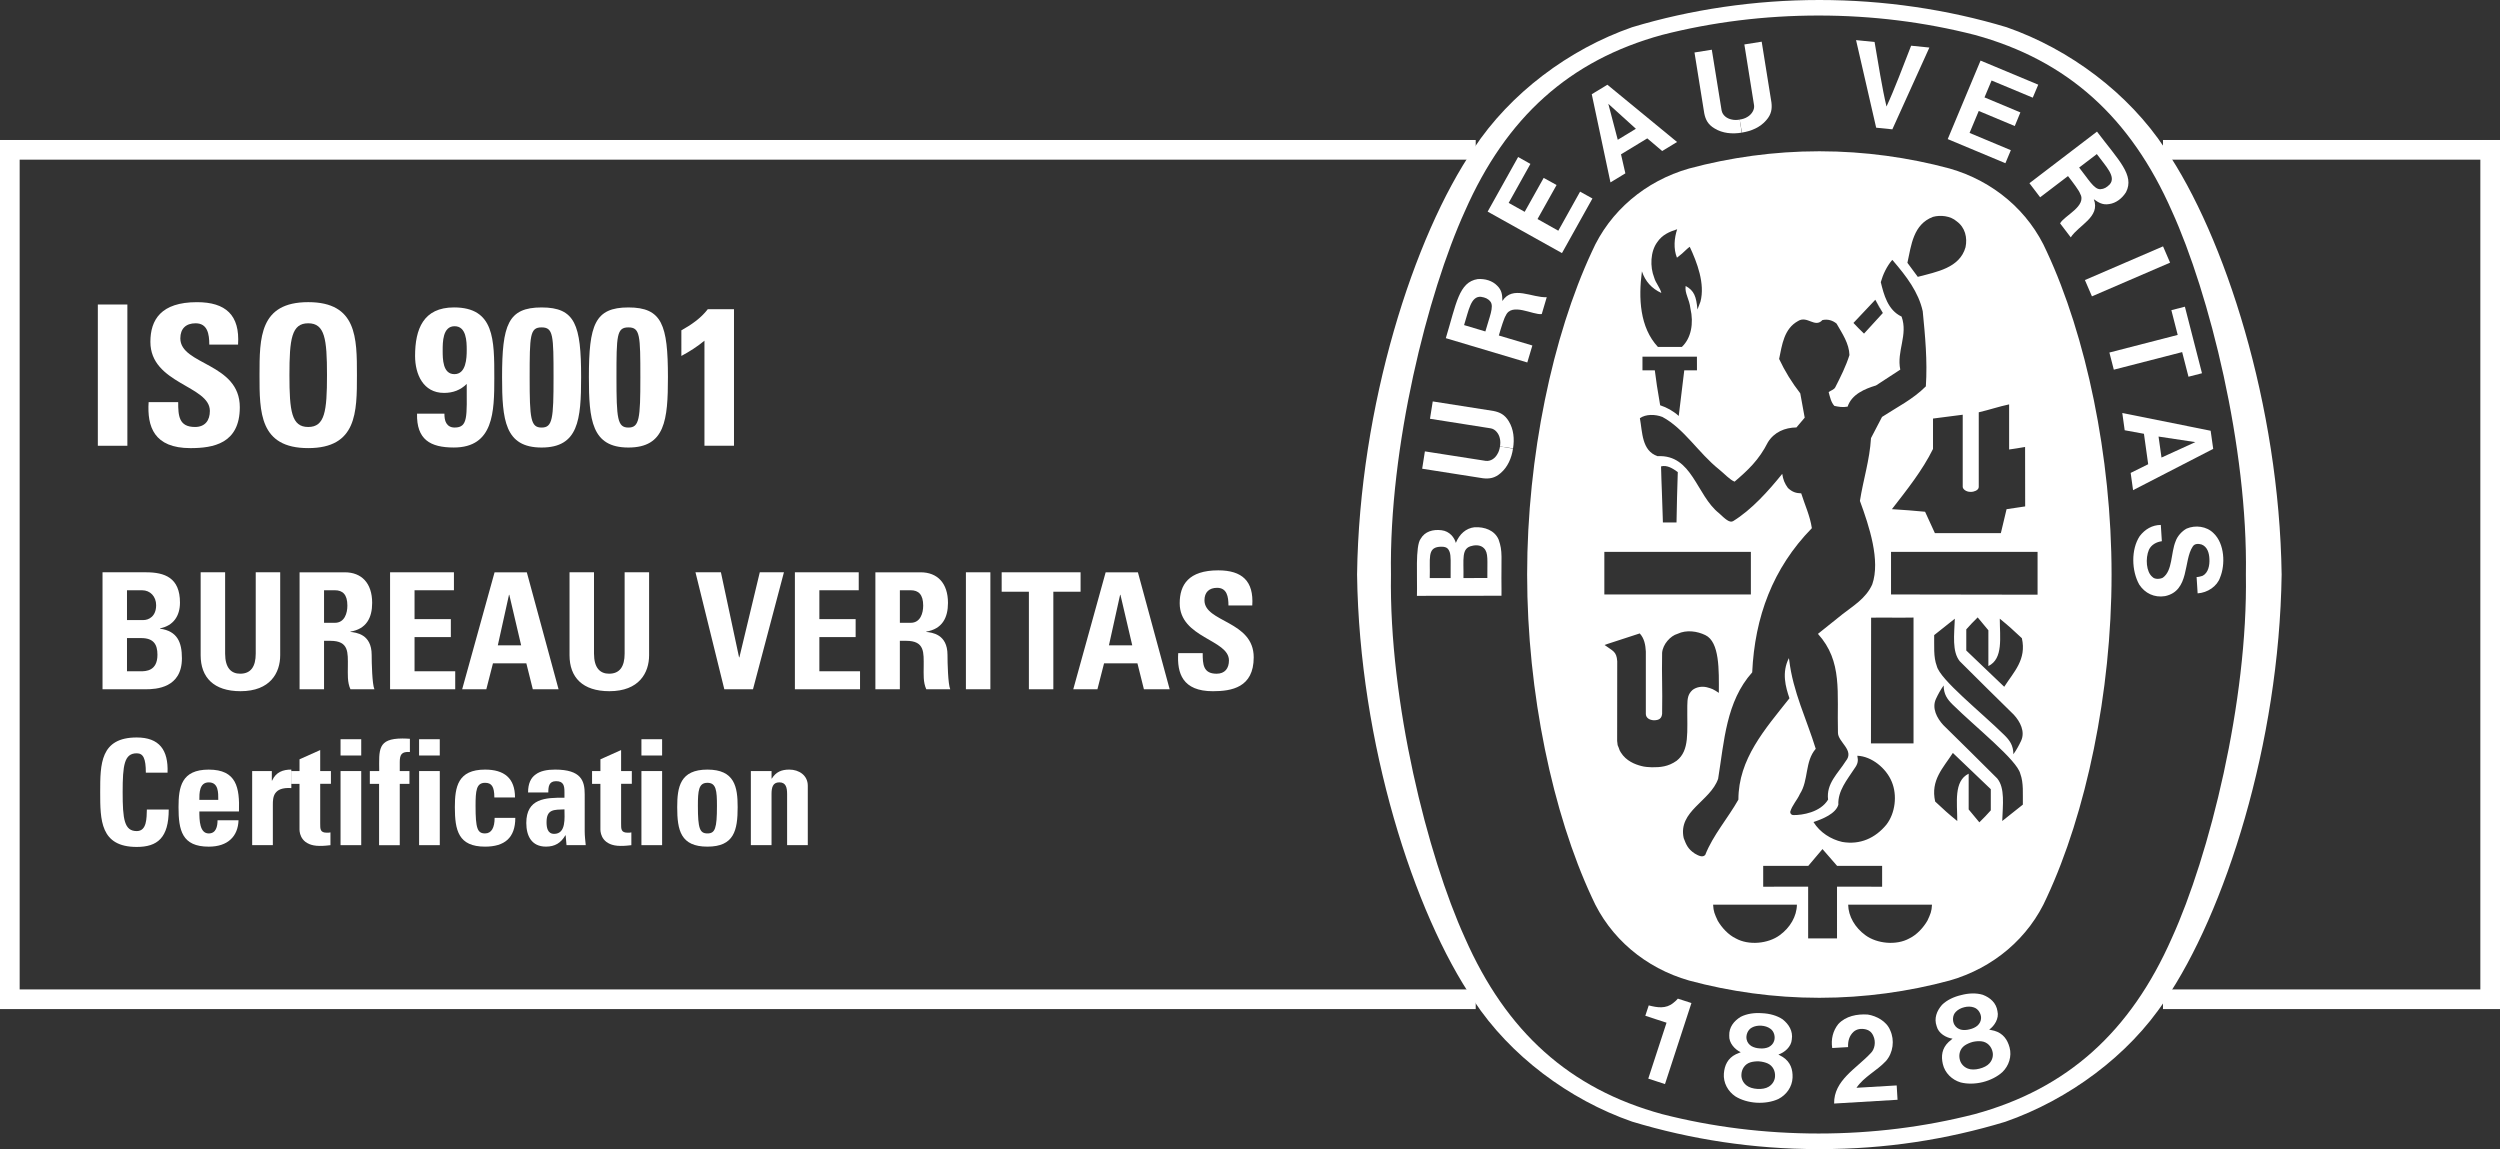 <?xml version="1.0" encoding="utf-8"?>
<!-- Generator: Adobe Illustrator 16.0.0, SVG Export Plug-In . SVG Version: 6.00 Build 0)  -->
<!DOCTYPE svg PUBLIC "-//W3C//DTD SVG 1.1//EN" "http://www.w3.org/Graphics/SVG/1.1/DTD/svg11.dtd">
<svg version="1.1" id="Ebene_1" xmlns="http://www.w3.org/2000/svg" xmlns:xlink="http://www.w3.org/1999/xlink" x="0px" y="0px"
	 width="126.187px" height="58px" viewBox="0 0 126.187 58" enable-background="new 0 0 126.187 58" xml:space="preserve">
<rect x="0" y="0" width="126.187" height="58" fill="#333333" stroke="none"/>
<g>
	<polygon fill="#FFFFFF" points="74.486,50.933 0,50.933 0,7.066 74.486,7.066 74.486,8.059 0.992,8.059 0.992,49.941 
		74.486,49.941 	"/>
	<polygon fill="#FFFFFF" points="126.187,50.933 109.176,50.933 109.176,49.941 125.195,49.941 125.195,8.059 109.176,8.059 
		109.176,7.066 126.187,7.066 	"/>
	<g>
		<path fill="#FFFFFF" d="M109.276,50.503c3.023-4.424,5.769-12.976,5.889-21.492v-0.023c-0.12-8.517-2.865-17.068-5.889-21.493
			c-1.832-2.777-4.797-5.008-7.993-6.121C98.31,0.478,95.095,0,91.831,0c-3.264,0-6.479,0.478-9.451,1.374
			c-3.197,1.113-6.16,3.344-7.993,6.121c-3.024,4.424-5.77,12.976-5.889,21.493v0.023c0.119,8.517,2.864,17.068,5.889,21.492
			c1.833,2.777,4.796,4.998,7.993,6.111C85.351,57.512,88.497,58,91.762,58h0.068H91.9c3.264,0,6.342-0.478,9.313-1.377
			C104.411,55.51,107.444,53.281,109.276,50.503 M109.626,47.342c-2.084,4.732-5.271,7.614-9.951,8.893
			c-2.521,0.646-5.165,0.979-7.883,0.979s-5.378-0.332-7.898-0.979c-4.681-1.278-7.867-4.16-9.952-8.893
			c-1.886-4.145-3.838-11.93-3.733-18.343c-0.104-6.414,1.848-14.198,3.733-18.343c2.085-4.732,5.271-7.614,9.952-8.894
			c2.521-0.646,5.181-0.978,7.898-0.978s5.361,0.333,7.883,0.978c4.681,1.28,7.867,4.162,9.951,8.894
			c1.887,4.145,3.839,11.929,3.735,18.343C113.465,35.413,111.513,43.198,109.626,47.342z"/>
		<path fill="#FFFFFF" d="M95.037,15.798c-0.312-0.527-0.057-0.056-0.381-0.668"/>
		<path fill="#FFFFFF" d="M103.316,12.711c-0.906-2.063-2.712-3.577-4.909-4.205c-2.063-0.557-4.301-0.87-6.539-0.87h-0.073
			c-2.239,0-4.477,0.313-6.54,0.87c-2.196,0.627-4.002,2.142-4.909,4.205c-1.969,4.228-3.264,10.31-3.264,16.288
			c0,5.979,1.295,12.062,3.264,16.289c0.907,2.063,2.713,3.576,4.909,4.204c2.063,0.558,4.301,0.871,6.54,0.871h0.073
			c2.238,0,4.477-0.313,6.539-0.871c2.197-0.628,4.003-2.141,4.909-4.204c1.969-4.228,3.265-10.31,3.265-16.289
			C106.581,23.021,105.285,16.938,103.316,12.711z M99.519,24.826c0.062,0.003,0.351-0.059,0.358-0.241v-3.774
			c0.521-0.121,1.04-0.297,1.533-0.4v2.277c0.295-0.034,0.444-0.073,0.806-0.127l0.004,3l-0.939,0.14l-0.288,1.208h-3.33
			l-0.495-1.079c-0.806-0.075-0.864-0.075-1.674-0.13c0.764-0.985,1.543-1.961,2.074-3.039v-1.535l1.5-0.193v3.637
			c0,0.128,0.187,0.256,0.372,0.256H99.519z M97.565,10.947c0.373-0.104,0.882-0.055,1.198,0.224
			c0.428,0.307,0.549,0.827,0.446,1.31c-0.295,1.046-1.462,1.242-2.409,1.493l-0.524-0.709
			C96.472,12.364,96.572,11.325,97.565,10.947z M94.656,15.13l0.381,0.668l-0.951,1.041c-0.254-0.244-0.277-0.271-0.534-0.539
			C94.04,15.788,94.088,15.732,94.656,15.13z M82.874,13.707l0.004-0.005c0.168,0.499,0.482,0.854,0.978,1.086
			c-0.056-0.261-0.289-0.502-0.363-0.782c-0.214-0.539-0.195-1.31,0.158-1.785c0.252-0.372,0.609-0.524,1.004-0.65
			c-0.148,0.446-0.194,0.983-0.011,1.436c0.256-0.201,0.271-0.214,0.47-0.405c0.076-0.073,0.111-0.098,0.176-0.145
			c0.365,0.78,0.782,1.86,0.54,2.771l-0.152,0.395c-0.057-0.646-0.161-0.953-0.595-1.189c-0.055,0.376,0.184,0.644,0.241,1.134
			c0.175,0.758,0.035,1.503-0.432,1.943h-1.209C82.765,16.526,82.697,15.045,82.874,13.707z M85.654,18.692h-0.641l-0.279,2.303
			c-0.279-0.251-0.596-0.427-0.938-0.539c-0.165-0.978-0.177-1.051-0.27-1.765h-0.623v-0.688c1.076-0.003,1.672,0.001,2.749,0.001
			L85.654,18.692z M80.979,27.856l7.396-0.002v2.15l-7.396,0.002V27.856z M83.841,23.541c0.306-0.083,0.604,0.111,0.845,0.288
			c-0.039,1.248-0.039,1.236-0.064,2.541h-0.688l-0.006-0.208C83.905,25.168,83.863,24.519,83.841,23.541z M84.626,38.401
			c-0.43,0.302-0.829,0.33-1.25,0.327c-0.141-0.001-0.386-0.021-0.525-0.063c-0.318-0.08-0.771-0.253-1.039-0.684l-0.059-0.104
			l-0.046-0.129L81.65,37.61l-0.025-0.213l0.004-4.021c-0.034-0.506-0.227-0.516-0.638-0.82l0.148-0.054l1.626-0.53
			c0.232,0.252,0.289,0.576,0.308,0.911v3.143c-0.002,0.202,0.171,0.317,0.403,0.33c0.279,0,0.396-0.104,0.419-0.326
			c0.023-1.406-0.023-1.801,0-3.081c0.035-0.428,0.418-0.857,0.781-0.958c0.45-0.214,0.996-0.132,1.403,0.067
			c0.72,0.347,0.686,1.764,0.679,2.914c-0.284-0.186-0.331-0.209-0.614-0.285c-0.25-0.056-0.521-0.01-0.715,0.139
			c-0.233,0.214-0.258,0.426-0.263,0.8C85.15,36.959,85.296,37.876,84.626,38.401z M85.542,43.082
			c-0.354-0.234-0.436-0.461-0.558-0.78c-0.297-1.366,1.349-1.859,1.738-2.993c0.308-1.896,0.399-3.894,1.72-5.372
			c0.13-2.789,1.032-5.253,3.011-7.278c-0.093-0.624-0.353-1.171-0.537-1.757c-0.261-0.011-0.437-0.057-0.67-0.27
			c-0.173-0.24-0.242-0.42-0.288-0.715c-0.688,0.854-1.544,1.813-2.483,2.389c-0.173,0.096-0.393-0.107-0.705-0.4
			c-1.152-0.911-1.348-2.975-3.104-2.881c-0.8-0.27-0.763-1.209-0.893-1.916c0.298-0.213,0.776-0.203,1.135-0.064
			c1.097,0.586,1.826,1.822,2.862,2.649c0.277,0.222,0.527,0.512,0.782,0.618c0.68-0.584,1.227-1.087,1.685-1.993
			c0.32-0.511,0.851-0.735,1.438-0.744l0.417-0.493l-0.224-1.228c-0.426-0.548-0.78-1.123-1.067-1.737
			c0.148-0.707,0.242-1.524,0.958-1.915c0.465-0.288,0.847,0.371,1.227-0.047c0.278-0.059,0.518,0.019,0.713,0.177
			c0.288,0.502,0.634,1.003,0.652,1.589c-0.179,0.567-0.446,1.097-0.716,1.628c-0.062,0.121-0.225,0.158-0.334,0.241
			c0.064,0.241,0.119,0.511,0.287,0.697c0.213,0.046,0.412,0.083,0.67,0.038c0.204-0.624,0.873-0.901,1.432-1.069l1.226-0.799
			c-0.194-0.93,0.4-1.748,0.066-2.678c-0.698-0.324-0.899-1.119-1.05-1.737c0.109-0.391,0.301-0.799,0.58-1.125l0.042,0.046
			c0.669,0.78,1.282,1.58,1.495,2.546c0.121,1.236,0.243,2.5,0.158,3.792c-0.659,0.66-1.458,1.051-2.212,1.543l-0.557,1.069
			c-0.065,1.106-0.392,2.101-0.559,3.17c0.475,1.292,1.039,3.012,0.623,4.211c-0.315,0.714-0.989,1.103-1.488,1.496l-1.254,1.004
			c1.258,1.39,0.955,2.965,1.01,4.978c-0.012,0.485,0.858,0.893,0.393,1.446c-0.387,0.619-0.993,1.124-0.891,1.942
			c-0.386,0.647-1.31,0.786-1.744,0.781c-0.093,0.005-0.169-0.065-0.169-0.159c0.093-0.335,0.352-0.595,0.492-0.91
			c0.445-0.688,0.24-1.636,0.798-2.277c-0.46-1.495-1.152-2.882-1.339-4.48l-0.016-0.097c-0.371,0.73-0.168,1.45,0.028,2.027
			c-1.236,1.562-2.577,3.061-2.577,5.115c-0.529,0.938-1.282,1.794-1.673,2.789C85.937,43.313,85.693,43.167,85.542,43.082z
			 M93.599,38.798c0.179-0.244,0.203-0.389,0.149-0.652c0.726,0.028,1.46,0.633,1.737,1.311c0.289,0.688,0.177,1.59-0.269,2.166
			c-0.558,0.679-1.33,1.032-2.232,0.873c-0.566-0.129-1.123-0.474-1.449-1.004c0.467-0.154,1.122-0.422,1.255-0.873
			C92.757,39.919,93.237,39.356,93.599,38.798z M94.436,37.522l0.008-6.345c0.905-0.014,1.198,0.011,2.141-0.006v6.351H94.436z
			 M89.825,47.208c-0.586,0.428-1.562,0.521-2.212,0.158c-0.372-0.177-0.706-0.54-0.911-0.893c-0.157-0.341-0.216-0.462-0.233-0.811
			c1.552,0,2.591,0,4.23,0.001C90.69,46.25,90.356,46.826,89.825,47.208z M92.724,47.366h-1.458v-2.613l-2.269,0.004v-1.053
			l2.277-0.001l0.716-0.846c0.35,0.406,0.374,0.436,0.736,0.846h2.274v1.054l-2.277-0.004V47.366z M97.284,46.473
			c-0.205,0.353-0.539,0.716-0.91,0.893c-0.65,0.363-1.628,0.27-2.213-0.158c-0.529-0.382-0.865-0.957-0.875-1.544
			c1.641-0.001,2.68-0.001,4.231-0.001C97.5,46.011,97.442,46.132,97.284,46.473z M100.484,40.903
			c-0.228,0.251-0.31,0.344-0.577,0.604l-0.539-0.65v-1.805c-0.763,0.372-0.575,1.452-0.575,2.39
			c-0.453-0.368-0.683-0.577-1.116-0.984c-0.243-1.08,0.406-1.696,0.893-2.454l1.915,1.831V40.903z M97.627,32.057
			c0.344-0.271,0.628-0.505,1.042-0.828c-0.03,0.823-0.146,1.658,0.25,2.147c0.969,0.967,1.851,1.841,2.724,2.695
			c0.326,0.354,0.586,0.855,0.372,1.32c-0.103,0.223-0.241,0.474-0.39,0.678c0-0.453-0.198-0.712-0.456-0.967
			c-1.188-1.169-3.244-2.796-3.41-3.485C97.582,33.153,97.637,32.595,97.627,32.057z M102.103,40.613
			c-0.343,0.269-0.627,0.504-1.041,0.827c0.029-0.823,0.146-1.659-0.251-2.147c-0.97-0.967-1.85-1.84-2.724-2.696
			c-0.324-0.352-0.586-0.854-0.371-1.318c0.102-0.224,0.24-0.475,0.39-0.68c0,0.453,0.196,0.712,0.456,0.967
			c1.188,1.168,3.243,2.796,3.411,3.485C102.149,39.516,102.094,40.073,102.103,40.613z M101.163,34.665l-1.915-1.83v-1.068
			c0.228-0.251,0.309-0.344,0.575-0.604l0.54,0.65v1.806c0.763-0.371,0.576-1.452,0.576-2.391c0.453,0.369,0.682,0.578,1.115,0.985
			C102.298,33.292,101.648,33.909,101.163,34.665z M102.846,30.017l-7.397-0.012v-2.149l7.397-0.002V30.017z"/>
		<path fill="#FFFFFF" d="M92.577,55.701c-0.021-1.174,1.128-1.767,1.85-2.546c0.196-0.188,0.271-0.56,0.129-0.868
			C94.47,52.092,94.341,52,94.187,51.96c-0.254-0.06-0.47-0.021-0.629,0.12c-0.226,0.209-0.287,0.479-0.277,0.772l-0.8,0.047
			c-0.07-0.444,0.037-0.876,0.309-1.213c0.375-0.4,0.939-0.513,1.487-0.477c0.438,0.07,0.948,0.338,1.13,0.795
			c0.231,0.497,0.153,1.133-0.215,1.552c-0.474,0.506-1.095,0.779-1.487,1.35l2.03-0.119c0.015,0.252,0.029,0.493,0.043,0.724
			L92.577,55.701z"/>
		<path fill="#FFFFFF" d="M85.375,50.628l-0.013,0.039l-1.322,4.052l-0.844-0.276l0.907-2.775l0.015-0.048
			c-0.336-0.116-0.742-0.232-1.071-0.35l0.173-0.523c0.427,0.111,0.867,0.184,1.239-0.124c0.135-0.106,0.158-0.136,0.23-0.217
			L85.375,50.628z"/>
		<path fill="#FFFFFF" d="M101.434,52.874c-0.105-0.397-0.327-0.72-0.772-0.847l-0.258-0.057c0.264-0.187,0.507-0.563,0.418-0.929
			c-0.06-0.418-0.363-0.685-0.741-0.829c-0.331-0.1-0.72-0.084-1.088,0.014c-0.372,0.085-0.724,0.251-0.97,0.493
			c-0.268,0.306-0.412,0.681-0.271,1.08c0.092,0.365,0.482,0.584,0.802,0.627l-0.2,0.17c-0.338,0.321-0.383,0.708-0.291,1.11
			c0.101,0.449,0.461,0.799,0.898,0.929c0.33,0.085,0.731,0.081,1.117-0.014c0.385-0.096,0.741-0.278,0.993-0.508
			C101.399,53.795,101.553,53.32,101.434,52.874 M98.645,51.717c-0.1-0.176-0.102-0.473,0.078-0.648
			c0.104-0.11,0.257-0.189,0.421-0.229c0.163-0.042,0.336-0.043,0.479,0.007c0.24,0.072,0.377,0.335,0.371,0.537
			c-0.002,0.158-0.074,0.282-0.175,0.378c-0.104,0.092-0.247,0.158-0.4,0.192c-0.151,0.041-0.309,0.048-0.444,0.017
			C98.841,51.931,98.72,51.857,98.645,51.717 M100.418,53.67c-0.109,0.126-0.302,0.222-0.51,0.272
			c-0.206,0.053-0.422,0.057-0.576-0.004c-0.209-0.078-0.353-0.244-0.405-0.429c-0.08-0.277,0-0.57,0.238-0.737
			c0.102-0.07,0.249-0.14,0.41-0.183c0.162-0.037,0.326-0.044,0.447-0.028c0.289,0.036,0.498,0.259,0.555,0.541
			C100.617,53.291,100.567,53.504,100.418,53.67"/>
		<path fill="#FFFFFF" d="M90.479,54.397c0.017-0.412-0.098-0.784-0.485-1.04l-0.229-0.13c0.306-0.1,0.65-0.387,0.676-0.762
			c0.066-0.417-0.145-0.762-0.461-1.013c-0.287-0.194-0.663-0.295-1.043-0.311c-0.38-0.03-0.766,0.025-1.074,0.182
			c-0.346,0.211-0.596,0.528-0.58,0.949c-0.021,0.376,0.287,0.703,0.58,0.839l-0.244,0.102c-0.417,0.206-0.574,0.563-0.607,0.974
			c-0.036,0.46,0.202,0.9,0.581,1.153c0.29,0.181,0.674,0.296,1.07,0.319c0.396,0.023,0.791-0.043,1.102-0.188
			C90.17,55.264,90.46,54.858,90.479,54.397 M88.16,52.461c-0.043-0.198,0.045-0.48,0.269-0.596
			c0.132-0.074,0.303-0.104,0.471-0.094c0.166,0.01,0.332,0.061,0.454,0.15c0.209,0.141,0.261,0.432,0.193,0.624
			c-0.048,0.149-0.155,0.246-0.278,0.309c-0.128,0.056-0.283,0.077-0.439,0.064c-0.156-0.007-0.31-0.047-0.429-0.117
			C88.284,52.725,88.191,52.617,88.16,52.461 M89.271,54.854c-0.141,0.087-0.353,0.123-0.566,0.109
			c-0.214-0.012-0.421-0.073-0.55-0.177c-0.176-0.136-0.264-0.338-0.258-0.53c0.005-0.286,0.169-0.544,0.446-0.632
			c0.117-0.037,0.279-0.06,0.445-0.052c0.167,0.013,0.324,0.054,0.437,0.105c0.265,0.121,0.396,0.396,0.368,0.682
			C89.575,54.551,89.462,54.741,89.271,54.854"/>
		
			<rect x="105.265" y="13.258" transform="matrix(0.918 -0.396 0.396 0.918 3.352 43.65)" fill="#FFFFFF" width="4.296" height="0.896"/>
		<path fill="#FFFFFF" d="M94.699,6.445l-1.015-4.42l0.935,0.094C94.807,3.213,95,4.457,95.221,5.376
			c0.4-0.858,0.839-2.036,1.243-3.069L97.385,2.4l-1.869,4.128L94.699,6.445z"/>
		<polygon fill="#FFFFFF" points="77.917,8.979 76.958,10.692 76.15,10.241 77.248,8.273 76.627,7.925 75.089,10.681 78.84,12.775 
			80.378,10.019 79.755,9.673 78.655,11.645 77.606,11.056 78.568,9.339 		"/>
		<path fill="#FFFFFF" d="M75.641,27.231c-0.201-0.461-0.699-0.645-1.213-0.619c-0.435,0.049-0.763,0.344-0.945,0.792
			c-0.067-0.263-0.31-0.593-0.723-0.641c-0.431-0.053-0.842,0.063-1.05,0.429c-0.284,0.364-0.161,1.962-0.191,2.883l4.268-0.005
			l0.001-0.312C75.765,28.062,75.862,27.859,75.641,27.231 M73.22,29.177l-1.054,0.001c0.03-0.986-0.132-1.511,0.471-1.578
			c0.356-0.026,0.456,0.055,0.536,0.268C73.241,28.091,73.22,28.322,73.22,29.177 M75.074,29.175l-1.199,0.002h-0.007
			c0.02-0.956-0.128-1.516,0.439-1.626c0.198-0.053,0.444-0.034,0.59,0.116C75.139,27.9,75.064,28.292,75.074,29.175"/>
		<polygon fill="#FFFFFF" points="109.599,15.656 110.282,15.48 111.145,18.84 110.463,19.015 110.144,17.772 106.694,18.66 
			106.471,17.794 109.919,16.905 		"/>
		<path fill="#FFFFFF" d="M87.912,6.695c-0.477,0.08-0.969,0.034-1.365-0.209c-0.341-0.199-0.463-0.454-0.525-0.768l-0.493-3.069
			l0.874-0.14l0.495,3.068c0.051,0.252,0.271,0.407,0.504,0.454c0.13,0.033,0.272,0.031,0.411,0.005"/>
		<path fill="#FFFFFF" d="M87.923,6.692c0.478-0.073,0.93-0.271,1.23-0.625c0.261-0.295,0.298-0.577,0.26-0.895l-0.492-3.068
			l-0.875,0.139l0.49,3.07c0.034,0.231-0.131,0.471-0.336,0.588c-0.113,0.072-0.249,0.115-0.389,0.133"/>
		<path fill="#FFFFFF" d="M111.582,21.742l-4.46-0.896l0.121,0.871l0.972,0.178l0.214,1.537l-0.884,0.438l0.121,0.871l4.045-2.084
			L111.582,21.742z M109.101,23.095l-0.149-1.06l1.854,0.28l0.007,0l-0.004,0.001l0.004,0.001l-0.007,0L109.101,23.095z"/>
		<path fill="#FFFFFF" d="M110.936,29.122l0.08-0.014l0.099-0.026l0.07-0.023c0.283-0.154,0.35-0.531,0.335-0.839
			c-0.011-0.312-0.106-0.626-0.398-0.738c-0.15-0.042-0.343-0.055-0.442,0.101c-0.483,0.717-0.147,2.238-1.398,2.506
			c-0.544,0.09-1.021-0.146-1.304-0.583c-0.389-0.692-0.42-1.774,0.023-2.444c0.268-0.35,0.632-0.563,1.066-0.566l0.052,0.822
			c-0.269,0.036-0.532,0.173-0.654,0.435c-0.182,0.431-0.138,1.115,0.178,1.369c0.115,0.13,0.383,0.114,0.528,0.036
			c0.496-0.357,0.396-1.245,0.644-1.84c0.085-0.252,0.317-0.51,0.554-0.637c0.439-0.188,1.005-0.122,1.357,0.229
			c0.571,0.539,0.6,1.596,0.333,2.238c-0.148,0.445-0.631,0.771-1.134,0.802l-0.052-0.824L110.936,29.122z"/>
		<path fill="#FFFFFF" d="M76.368,22.644c-0.07,0.478-0.268,0.932-0.621,1.233c-0.294,0.261-0.574,0.299-0.894,0.263l-3.069-0.482
			l0.137-0.875l3.07,0.479c0.257,0.031,0.471-0.132,0.587-0.338c0.071-0.113,0.114-0.249,0.133-0.389"/>
		<path fill="#FFFFFF" d="M76.37,22.633c0.079-0.478,0.03-0.969-0.213-1.366c-0.2-0.339-0.456-0.46-0.771-0.523l-3.069-0.482
			l-0.139,0.875l3.071,0.484c0.229,0.04,0.406,0.27,0.454,0.502c0.033,0.129,0.031,0.272,0.007,0.411"/>
		<path fill="#FFFFFF" d="M81.133,4.277l-0.789,0.479l0.944,4.451l0.752-0.457L81.82,7.79l1.326-0.806l0.753,0.639l0.75-0.456
			L81.133,4.277z M81.656,7.056L81.18,5.243l-0.004-0.006l0.003,0.002l-0.002-0.004l0.005,0.007L82.571,6.5L81.656,7.056z"/>
		<polygon fill="#FFFFFF" points="101.979,5.674 100.167,4.916 100.525,4.063 102.603,4.93 102.88,4.274 99.968,3.058 98.311,7.021 
			101.222,8.238 101.497,7.581 99.413,6.709 99.877,5.601 101.695,6.362 		"/>
		<path fill="#FFFFFF" d="M75.832,15.193c-0.003-0.295-0.02-0.541-0.265-0.776c-0.235-0.245-0.61-0.358-0.979-0.33
			c-0.956,0.148-1.083,1.246-1.611,2.982l4.113,1.227l0.256-0.857l-1.624-0.484l-0.068-0.021c0.112-0.395,0.271-0.896,0.349-1.004
			c0.297-0.682,1.387-0.012,1.817-0.078L78.072,15C77.336,15.041,76.352,14.383,75.832,15.193 M74.974,16.73l-1.075-0.321
			c0.234-0.734,0.338-1.473,0.855-1.427c0.208,0.034,0.352,0.089,0.472,0.239C75.427,15.472,75.169,16.02,74.974,16.73"/>
		<path fill="#FFFFFF" d="M105.845,6.643l-3.41,2.604l0.541,0.711l1.349-1.028l0.057-0.042c0.254,0.322,0.565,0.746,0.606,0.873
			c0.378,0.639-0.806,1.128-1.005,1.514l0.538,0.706c0.399-0.619,1.51-1.028,1.163-1.926c0.239,0.171,0.449,0.304,0.782,0.244
			c0.336-0.047,0.648-0.283,0.844-0.599C107.752,8.841,106.939,8.092,105.845,6.643 M106.487,9.309
			c-0.149,0.147-0.279,0.231-0.471,0.241c-0.322,0.015-0.612-0.518-1.072-1.092l0.893-0.681
			C106.292,8.397,106.829,8.917,106.487,9.309"/>
		<path fill-rule="evenodd" clip-rule="evenodd" fill="#FFFFFF" d="M28.806,7.287c0.077,0.145-0.047,0.298-0.197,0.217
			C28.48,7.368,28.663,7.152,28.806,7.287"/>
	</g>
</g>
<g>
	<g>
		<path fill-rule="evenodd" clip-rule="evenodd" fill="#FFFFFF" d="M6.902,42.749c1.044,0,1.615-0.459,1.615-1.889H7.413
			c-0.015,0.422,0.007,1.089-0.511,1.089c-0.629,0-0.711-0.593-0.711-1.963s0.082-1.963,0.711-1.963
			c0.333,0,0.459,0.267,0.459,0.978h1.096c0.044-1.147-0.415-1.777-1.556-1.777c-1.844,0-1.844,1.349-1.844,2.763
			C5.058,41.386,5.058,42.749,6.902,42.749z"/>
		<path fill-rule="evenodd" clip-rule="evenodd" fill="#FFFFFF" d="M10.062,40.372c0-0.319-0.008-0.882,0.474-0.882
			c0.496,0,0.481,0.519,0.481,0.882H10.062z M12.062,40.957c0.037-1.2-0.119-2.111-1.526-2.111c-1.377,0-1.525,0.874-1.525,1.896
			c0,1.171,0.177,1.993,1.525,1.993c0.489,0,0.859-0.133,1.104-0.363c0.252-0.229,0.385-0.563,0.4-0.97H10.98
			c0,0.311-0.074,0.666-0.444,0.666c-0.459,0-0.474-0.666-0.474-1.11H12.062z"/>
		<path fill-rule="evenodd" clip-rule="evenodd" fill="#FFFFFF" d="M12.728,38.919v3.74h1.044v-2.037
			c0-0.37,0.015-0.903,0.933-0.844v-0.934c-0.422,0-0.777,0.126-0.97,0.556H13.72v-0.481H12.728z"/>
		<path fill-rule="evenodd" clip-rule="evenodd" fill="#FFFFFF" d="M14.695,39.564h0.422v2.303c0,0.23,0.119,0.83,1.022,0.83
			c0.252,0,0.4-0.022,0.541-0.037v-0.645c-0.052,0.015-0.118,0.015-0.185,0.015c-0.34,0-0.333-0.185-0.333-0.467v-1.999h0.541
			v-0.645h-0.541v-1.06l-1.044,0.467v0.593h-0.422V39.564z"/>
		<path fill-rule="evenodd" clip-rule="evenodd" fill="#FFFFFF" d="M18.233,38.919h-1.044v3.74h1.044V38.919z M17.189,37.312v0.822
			h1.044v-0.822H17.189z"/>
		<path fill-rule="evenodd" clip-rule="evenodd" fill="#FFFFFF" d="M20.689,37.29c-0.126-0.007-0.244-0.015-0.37-0.015
			c-1.274,0-1.185,0.57-1.178,1.645h-0.474v0.645h0.467v3.096h1.044v-3.096h0.489v-0.645h-0.489v-0.452
			c0-0.377,0.089-0.54,0.511-0.511V37.29z"/>
		<path fill-rule="evenodd" clip-rule="evenodd" fill="#FFFFFF" d="M22.198,38.919h-1.044v3.74h1.044V38.919z M21.153,37.312v0.822
			h1.044v-0.822H21.153z"/>
		<path fill-rule="evenodd" clip-rule="evenodd" fill="#FFFFFF" d="M25.995,40.252c0-0.978-0.548-1.407-1.511-1.407
			c-1.377,0-1.525,0.874-1.525,1.896c0,1.171,0.177,1.993,1.525,1.993c0.978,0,1.526-0.437,1.526-1.452h-1.044
			c0,0.489-0.155,0.785-0.481,0.785c-0.385,0-0.481-0.244-0.481-1.385c0-0.777,0.037-1.17,0.481-1.17
			c0.326,0,0.467,0.186,0.467,0.74H25.995z"/>
		<path fill-rule="evenodd" clip-rule="evenodd" fill="#FFFFFF" d="M28.491,40.852c0,0.408,0.096,1.237-0.519,1.237
			c-0.341,0-0.385-0.326-0.385-0.592C27.587,40.831,27.972,40.875,28.491,40.852z M29.513,40.097c0-0.682-0.17-1.252-1.496-1.252
			c-0.4,0-0.741,0.066-0.978,0.244c-0.245,0.171-0.385,0.46-0.385,0.911h1.022c0-0.296,0.03-0.57,0.393-0.57
			c0.378,0,0.422,0.229,0.422,0.549v0.288c-0.97-0.015-1.926,0.037-1.926,1.274c0,0.651,0.267,1.192,0.993,1.192
			c0.452,0,0.755-0.186,0.978-0.57h0.015l0.044,0.496h0.97c-0.022-0.229-0.052-0.467-0.052-0.696V40.097z"/>
		<path fill-rule="evenodd" clip-rule="evenodd" fill="#FFFFFF" d="M29.883,39.564h0.422v2.303c0,0.23,0.119,0.83,1.022,0.83
			c0.252,0,0.4-0.022,0.541-0.037v-0.645c-0.052,0.015-0.118,0.015-0.185,0.015c-0.341,0-0.333-0.185-0.333-0.467v-1.999h0.541
			v-0.645H31.35v-1.06l-1.044,0.467v0.593h-0.422V39.564z"/>
		<path fill-rule="evenodd" clip-rule="evenodd" fill="#FFFFFF" d="M33.42,38.919h-1.044v3.74h1.044V38.919z M32.376,37.312v0.822
			h1.044v-0.822H32.376z"/>
		<path fill-rule="evenodd" clip-rule="evenodd" fill="#FFFFFF" d="M35.707,42.067c-0.385,0-0.481-0.244-0.481-1.385
			c0-0.777,0.037-1.17,0.481-1.17s0.481,0.393,0.481,1.17C36.188,41.823,36.092,42.067,35.707,42.067z M35.707,42.734
			c1.348,0,1.526-0.822,1.526-1.993c0-1.021-0.148-1.896-1.526-1.896s-1.525,0.874-1.525,1.896
			C34.181,41.912,34.358,42.734,35.707,42.734z"/>
		<path fill-rule="evenodd" clip-rule="evenodd" fill="#FFFFFF" d="M38.943,38.919h-1.044v3.74h1.044v-2.577
			c0-0.333,0.06-0.593,0.393-0.593c0.333,0,0.393,0.26,0.393,0.593v2.577h1.044v-3c0-0.519-0.437-0.814-0.933-0.814
			c-0.393,0-0.674,0.118-0.881,0.452h-0.015V38.919z"/>
	</g>
	<g>
		<path fill-rule="evenodd" clip-rule="evenodd" fill="#FFFFFF" d="M6.41,32.207h0.719c0.622,0,0.818,0.318,0.818,0.842
			c0,0.826-0.589,0.834-0.851,0.834H6.41V32.207z M6.41,29.793h0.76c0.417,0,0.711,0.319,0.711,0.753
			c0,0.572-0.376,0.752-0.646,0.752H6.41V29.793z M7.358,34.791c0.523,0,1.824-0.065,1.824-1.563c0-0.81-0.229-1.373-1.104-1.496
			v-0.017c0.67-0.131,1.006-0.621,1.006-1.3c0-1.26-0.777-1.529-1.717-1.529H5.175v5.904H7.358z"/>
		<path fill-rule="evenodd" clip-rule="evenodd" fill="#FFFFFF" d="M12.908,28.886v4.104c0,0.654-0.245,1.015-0.785,1.015
			c-0.45,0-0.76-0.286-0.76-1.015v-4.104h-1.235v4.187c0,1.112,0.654,1.815,2.012,1.815c1.505,0,2.003-0.932,2.003-1.815v-4.187
			H12.908z"/>
		<path fill-rule="evenodd" clip-rule="evenodd" fill="#FFFFFF" d="M16.356,29.793h0.548c0.393,0,0.63,0.213,0.63,0.777
			c0,0.376-0.139,0.866-0.63,0.866h-0.548V29.793z M16.356,32.345h0.319c0.949,0,0.883,0.597,0.883,1.3
			c0,0.385-0.033,0.785,0.131,1.146h1.21c-0.115-0.245-0.139-1.357-0.139-1.734c0-1.063-0.801-1.128-1.071-1.161v-0.016
			c0.801-0.131,1.096-0.695,1.096-1.448c0-1.006-0.54-1.545-1.382-1.545h-2.282v5.904h1.235V32.345z"/>
		<polygon fill-rule="evenodd" clip-rule="evenodd" fill="#FFFFFF" points="22.977,34.791 22.977,33.882 20.924,33.882 
			20.924,32.157 22.756,32.157 22.756,31.25 20.924,31.25 20.924,29.793 22.912,29.793 22.912,28.886 19.689,28.886 19.689,34.791 
					"/>
		<path fill-rule="evenodd" clip-rule="evenodd" fill="#FFFFFF" d="M24.547,34.791l0.335-1.309h1.685l0.327,1.309h1.3l-1.603-5.904
			h-1.627l-1.636,5.904H24.547z M26.305,32.574h-1.178l0.564-2.551h0.016L26.305,32.574z"/>
		<path fill-rule="evenodd" clip-rule="evenodd" fill="#FFFFFF" d="M31.528,28.886v4.104c0,0.654-0.246,1.015-0.785,1.015
			c-0.45,0-0.761-0.286-0.761-1.015v-4.104h-1.235v4.187c0,1.112,0.654,1.815,2.012,1.815c1.505,0,2.004-0.932,2.004-1.815v-4.187
			H31.528z"/>
		<polygon fill-rule="evenodd" clip-rule="evenodd" fill="#FFFFFF" points="36.56,34.791 38.007,34.791 39.569,28.886 38.35,28.886 
			37.32,33.179 37.304,33.179 36.388,28.886 35.104,28.886 		"/>
		<polygon fill-rule="evenodd" clip-rule="evenodd" fill="#FFFFFF" points="43.41,34.791 43.41,33.882 41.357,33.882 41.357,32.157 
			43.188,32.157 43.188,31.25 41.357,31.25 41.357,29.793 43.344,29.793 43.344,28.886 40.122,28.886 40.122,34.791 		"/>
		<path fill-rule="evenodd" clip-rule="evenodd" fill="#FFFFFF" d="M45.421,29.793h0.548c0.392,0,0.629,0.213,0.629,0.777
			c0,0.376-0.139,0.866-0.629,0.866h-0.548V29.793z M45.421,32.345h0.319c0.949,0,0.883,0.597,0.883,1.3
			c0,0.385-0.033,0.785,0.131,1.146h1.21c-0.114-0.245-0.139-1.357-0.139-1.734c0-1.063-0.802-1.128-1.072-1.161v-0.016
			c0.801-0.131,1.096-0.695,1.096-1.448c0-1.006-0.54-1.545-1.382-1.545h-2.282v5.904h1.235V32.345z"/>
		<rect x="48.754" y="28.886" fill-rule="evenodd" clip-rule="evenodd" fill="#FFFFFF" width="1.235" height="5.904"/>
		<polygon fill-rule="evenodd" clip-rule="evenodd" fill="#FFFFFF" points="50.559,28.886 50.559,29.867 51.933,29.867 
			51.933,34.791 53.167,34.791 53.167,29.867 54.542,29.867 54.542,28.886 		"/>
		<path fill-rule="evenodd" clip-rule="evenodd" fill="#FFFFFF" d="M55.392,34.791l0.335-1.309h1.685l0.327,1.309h1.3l-1.603-5.904
			h-1.628l-1.635,5.904H55.392z M57.15,32.574h-1.177l0.564-2.551h0.017L57.15,32.574z"/>
		<path fill-rule="evenodd" clip-rule="evenodd" fill="#FFFFFF" d="M63.281,33.179c0-1.856-2.486-1.759-2.486-2.879
			c0-0.408,0.237-0.63,0.638-0.63c0.499,0,0.573,0.45,0.573,0.892h1.202c0.082-1.234-0.515-1.774-1.717-1.774
			c-1.505,0-1.946,0.736-1.946,1.66c0,1.759,2.486,1.824,2.486,2.887c0,0.401-0.205,0.671-0.622,0.671
			c-0.679,0-0.703-0.475-0.703-1.039H59.47c-0.065,1.022,0.221,1.922,1.75,1.922C62.16,34.888,63.281,34.708,63.281,33.179z"/>
	</g>
</g>
<g>
	<rect x="4.938" y="15.37" fill-rule="evenodd" clip-rule="evenodd" fill="#FFFFFF" width="1.491" height="7.13"/>
	<path fill-rule="evenodd" clip-rule="evenodd" fill="#FFFFFF" d="M12.104,20.554c0-2.242-3.002-2.123-3.002-3.476
		c0-0.494,0.287-0.76,0.771-0.76c0.603,0,0.691,0.543,0.691,1.077h1.452c0.099-1.491-0.623-2.143-2.074-2.143
		c-1.817,0-2.351,0.889-2.351,2.004c0,2.124,3.002,2.202,3.002,3.486c0,0.484-0.247,0.81-0.75,0.81
		c-0.819,0-0.849-0.573-0.849-1.254H7.502c-0.079,1.234,0.267,2.321,2.113,2.321C10.751,22.618,12.104,22.401,12.104,20.554z"/>
	<path fill-rule="evenodd" clip-rule="evenodd" fill="#FFFFFF" d="M15.557,21.552c-0.839,0-0.948-0.79-0.948-2.617
		c0-1.827,0.108-2.617,0.948-2.617c0.84,0,0.948,0.79,0.948,2.617C16.505,20.762,16.396,21.552,15.557,21.552z M15.557,22.618
		c2.459,0,2.459-1.817,2.459-3.683c0-1.886,0-3.684-2.459-3.684c-2.458,0-2.458,1.797-2.458,3.684
		C13.098,20.801,13.098,22.618,15.557,22.618z"/>
	<path fill-rule="evenodd" clip-rule="evenodd" fill="#FFFFFF" d="M22.344,17.69c0-0.424,0-1.224,0.602-1.224
		c0.593,0,0.612,0.76,0.612,1.194c0,0.425-0.03,1.225-0.622,1.225S22.344,18.115,22.344,17.69z M21.05,20.88
		c-0.029,1.303,0.662,1.708,1.856,1.708c2.015,0,2.044-1.807,2.044-3.506c0-1.936,0.01-3.565-2.034-3.565
		c-1.551,0-1.965,1.096-1.965,2.449c0,0.918,0.405,1.866,1.461,1.866c0.444,0,0.83-0.138,1.146-0.454
		c0,1.639,0.079,2.202-0.612,2.202c-0.207,0-0.335-0.089-0.415-0.217s-0.099-0.306-0.099-0.484H21.05z"/>
	<path fill-rule="evenodd" clip-rule="evenodd" fill="#FFFFFF" d="M27.337,15.518c-1.698,0-1.995,0.879-1.995,3.516
		c0,2.163,0.138,3.555,1.995,3.555s1.995-1.393,1.995-3.555C29.332,16.397,29.036,15.518,27.337,15.518z M27.337,16.525
		c0.593,0,0.603,0.405,0.603,2.528c0,2.084-0.049,2.528-0.603,2.528c-0.553,0-0.603-0.444-0.603-2.528
		C26.735,16.93,26.745,16.525,27.337,16.525z"/>
	<path fill-rule="evenodd" clip-rule="evenodd" fill="#FFFFFF" d="M31.719,15.518c-1.699,0-1.995,0.879-1.995,3.516
		c0,2.163,0.138,3.555,1.995,3.555c1.856,0,1.995-1.393,1.995-3.555C33.713,16.397,33.417,15.518,31.719,15.518z M31.719,16.525
		c0.592,0,0.603,0.405,0.603,2.528c0,2.084-0.05,2.528-0.603,2.528c-0.553,0-0.603-0.444-0.603-2.528
		C31.116,16.93,31.126,16.525,31.719,16.525z"/>
	<path fill-rule="evenodd" clip-rule="evenodd" fill="#FFFFFF" d="M34.391,17.967c0.405-0.218,0.81-0.474,1.166-0.771V22.5h1.491
		v-6.893h-1.323c-0.355,0.464-0.839,0.79-1.333,1.066V17.967z"/>
</g>
</svg>
